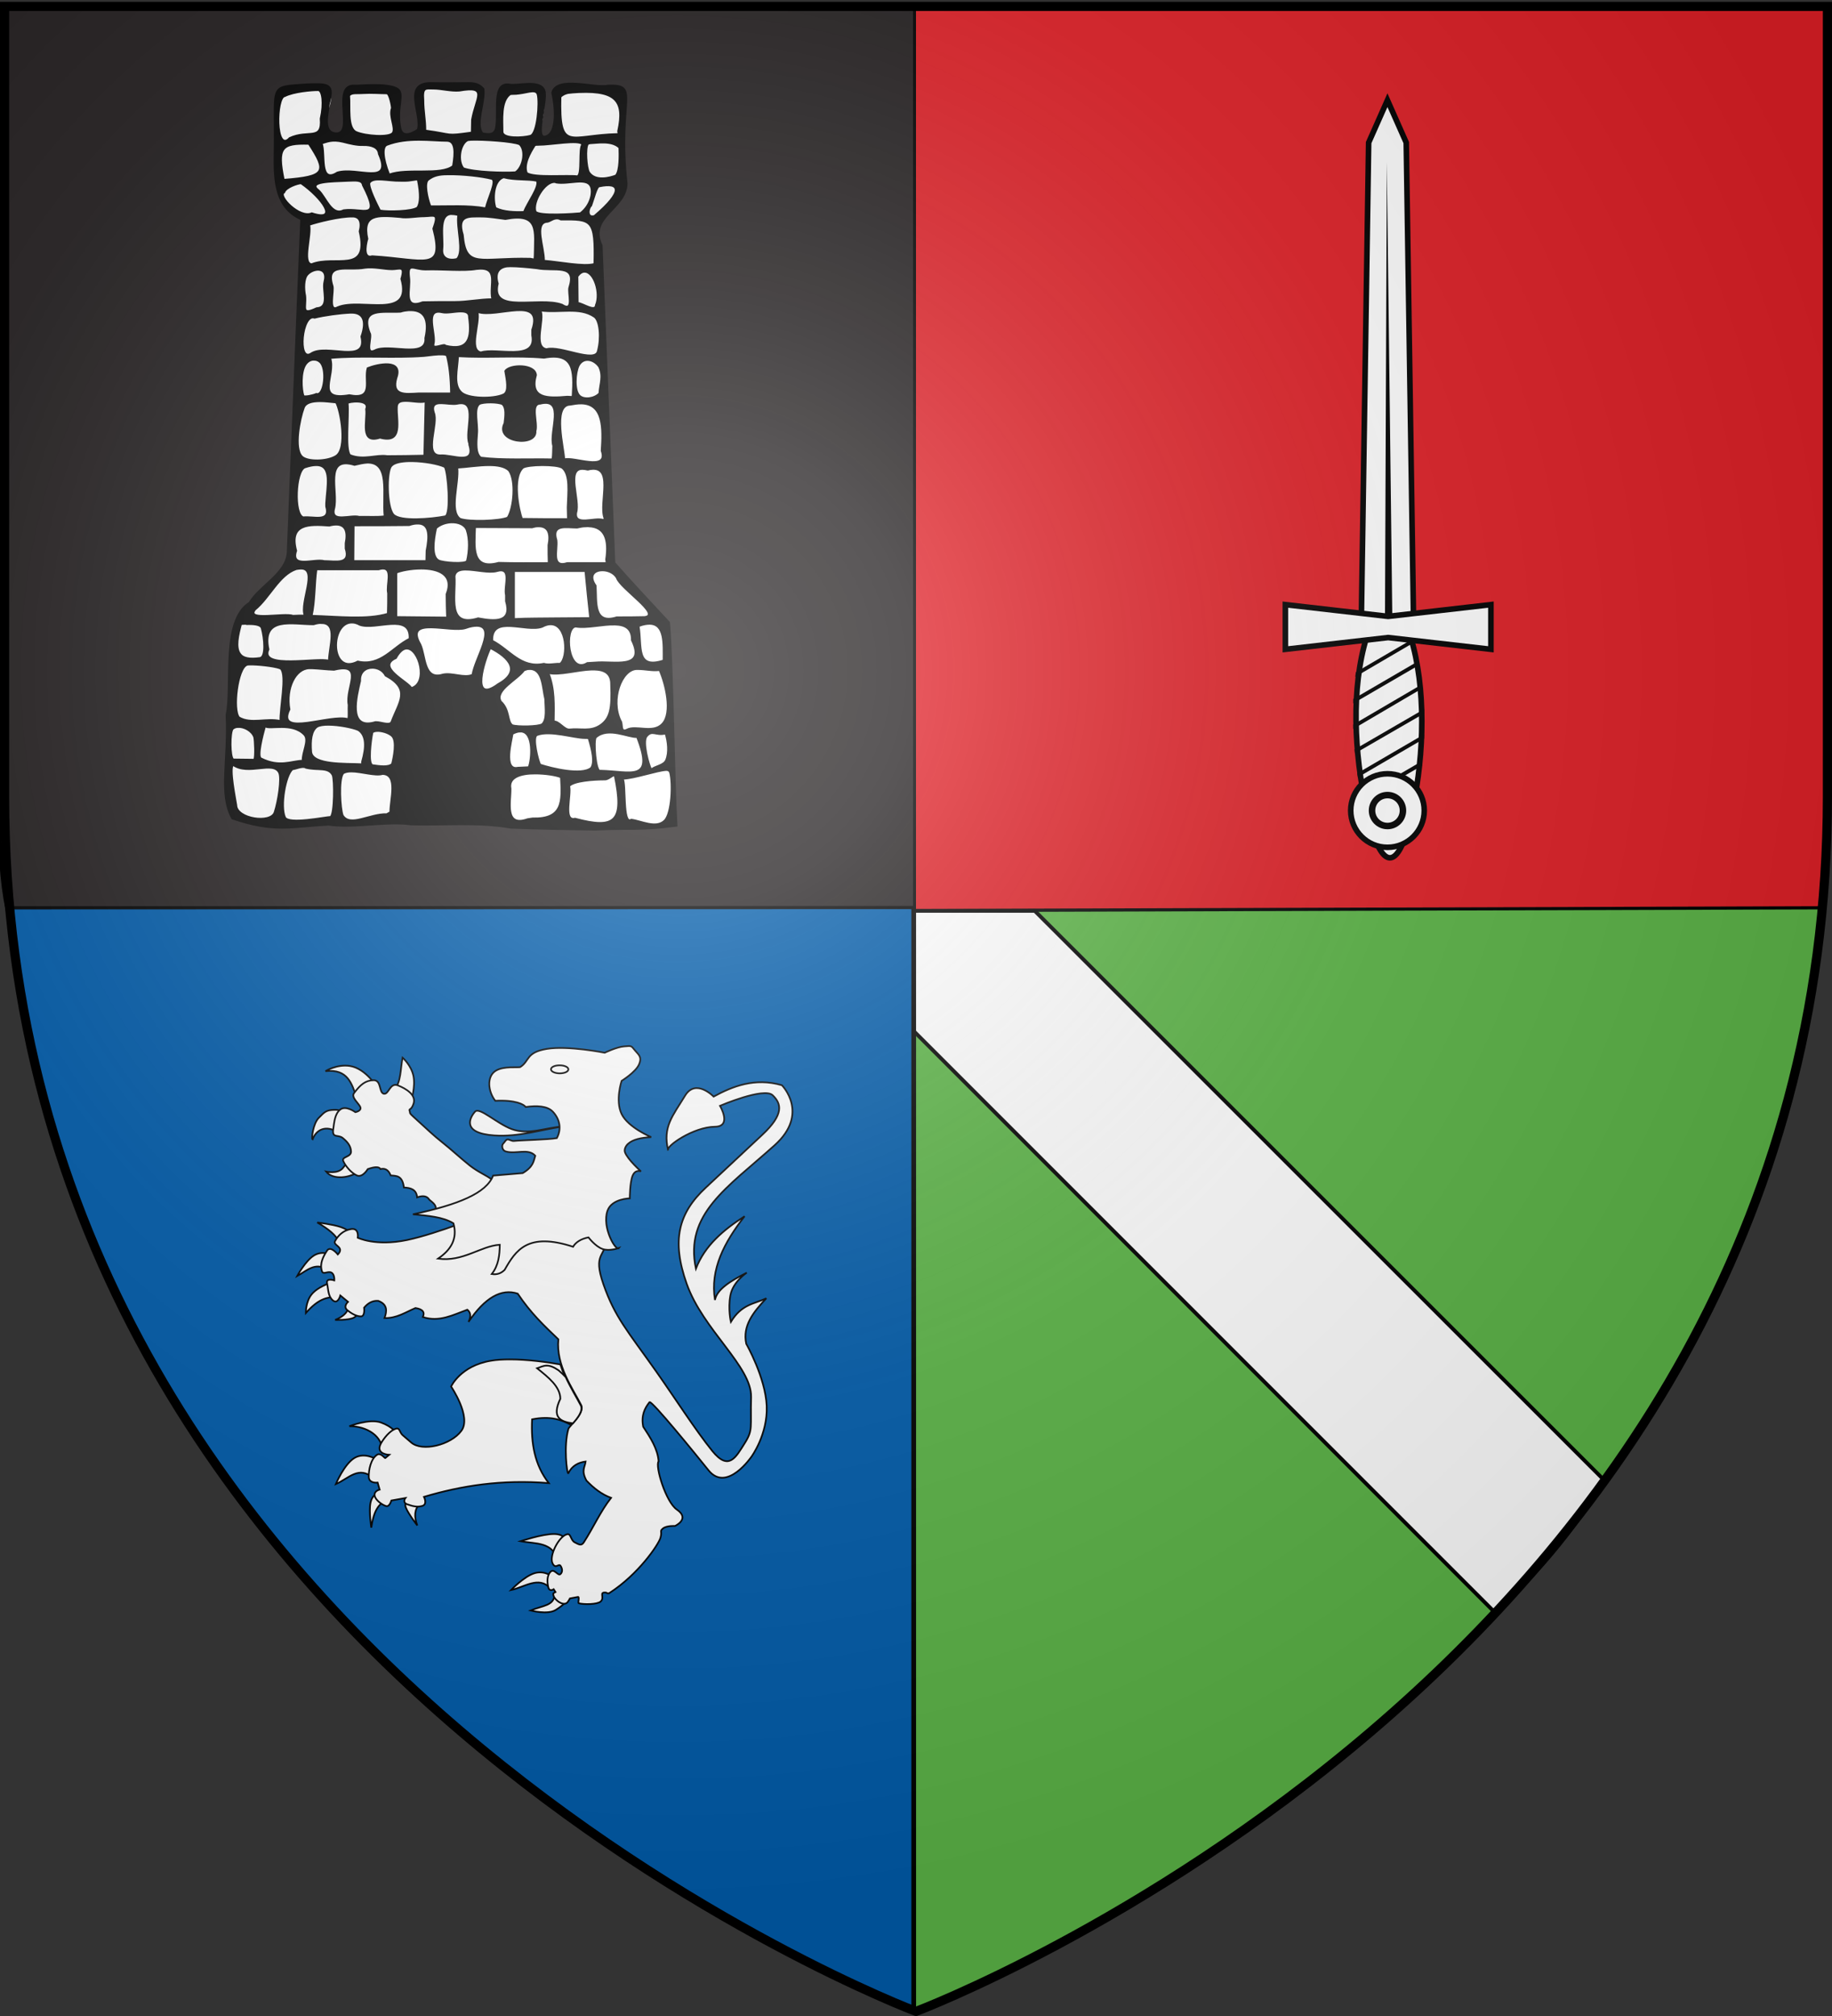 <svg version="1.1" id="svg2" xmlns="http://www.w3.org/2000/svg" x="0" y="0" viewBox="0 0 600 660" style="enable-background:new 0 0 600 660" xml:space="preserve"><rect x="0" y="0" width="600" height="660" fill="#333333" stroke="none"/><style>.st7{fill:#fff;stroke:#000;stroke-width:1.663}.st8{stroke-width:2.672}.st10,.st8{fill:#fff;stroke:#000}</style><path id="path2855" d="M300 658.5s298.5-112.3 298.5-397.8V2.1H1.5v258.6C1.5 546.2 300 658.5 300 658.5z" style="fill:#df1f26"/><g id="Ecartelé"><g id="Calque_2_1_"><path d="M299.5 1.7v328l292.9.2c4-21.8 6.1-45 6.1-69.3V1.7h-299z" style="fill:none;stroke:#000;stroke-width:1.001"/><path d="M299.5 1.7v296.1L2.3 298c-4-19.7-1.8-40.6-1.8-62.5V1.7h299z" style="fill:#231f20;stroke:#000;stroke-width:.951"/></g><g id="Calque_3"><path d="m299 297.1-296 .1c27.7 256 278.9 353.5 296 360.9v-361z" style="fill:#005baa;stroke:#000;stroke-width:1.048"/><path d="m299.5 298.1 296.8-.9c-22 251-279.7 353.5-296.8 360.9v-360z" style="fill:#5cb547;stroke:#000;stroke-width:1.047"/></g></g><g id="Figures"><g id="Calque_6"><g id="g4595" transform="matrix(.818 0 0 .818 54.758 71.5)"><path id="rect10331" d="M106.2-53.8c-3.9-.3-4.6-.8-4.9 2.9-.8 4.7 1.1 11 1.3 15.8-.5.4-5.1 4.2-8.7 2.2-3.3-1.8.4-18.4-6.1-18.2-6.2.1-11.9 1-15.4 1-4.5 0 1.8 5.5 0 8.2-3.9 6 .4 8.3-3.7 9.6-6-.2-4.7-5.9-4.7-9.5 1.2-3.7 3.3-8.5-.9-9.8-11 1.1-8.1-1.7-11.6-.7-8.6 3.8-8.9 5.9-7.8 22.4 0 4.5-.9 9.1-.2 13.7.5 6.8 4.3 13.6 11 16.1-2 44.9-3.5 89.9-5.5 134.8-1.4 7.6-8.9 11.6-13.5 17.1-1.2 1.8-2.6 3.2-4.4 4.5-5.6 5.2-5.3 13.6-5.3 20.6.2 3.9-.5 7.7-.8 11.5.6 9-2 37.8 1.4 46.5 3.4 6.4 11.1 6.1 21.6 5.6 7.2 2.4 12.6-.4 20.1.9 14.1 0 20.8.3 29.5.5 13.5.3 27.1-1 40.4 1.3 13.6.3 49.4 2.9 62.3-.8 1.6-9.6 2.1.1 2.1-26.6-1.1-17.7-.7-36.1-2.2-53.8-7.3-8-14.8-15.8-21.9-23.9-1.7-42.4-3.4-84.8-5.1-127.1-2.1-3.7-1.2-8.6 1.8-11.5 3.4-3.8 8.8-7.1 8.5-12.9-.8-9.5-1.1-23.6-1.6-34.2-3.5-5.2-10.6-2.9-16.2-5.5-3.1-1.3-6.1 1.2-10.2.7-1.4 1.7.2 4-.2 6 .1 3.8 1.1 13.3-6.6 15.2-.6 0 5.9-21.3-.2-21.9-6.3-.6-10.5 1.6-12.3 1.2-3.3-.7-2.9 16.8-4.3 18-4.6 3.8-5.1.9-7.5.5-2.9-4.7.2-14.2.3-19.4 0-1.8.8-.2-1.5-1-6.7-.1-4.2-.2-11.6-.3-2.8.3-2.5.4-5.4.3z" style="fill:#fff"/><path id="path10736" d="M118.7-54.2c-3.6 0-7.3.1-12.4 0-12.7-.6-4.2 12.4-6 18.6-.9.7-6 4-6.9-.5-1.8-8.5 2.2-14.1-1.5-16-4.2-2.2-15.2-1-16.7-1.1-10-.7 0 19.6-7.7 19.1-5.5-.4-2.8-8.6-2.8-11.4 2.3-8.4.3-8.5-8.7-8.2-15.5 1.2-12.7-.7-13 24.9-.2 11.6-.8 24.1 10.6 29.2-1.9 44.3-3.6 88.7-5.4 133-.4 8.7-11 13.3-15.3 20.4-11.5 7.1-6.7 33.6-9.2 44.9.9 18.6-3.2 31.5 2.3 41.5 16.9 5.8 23.6 3.3 38.5 2.5 10.7 1.5 23.2-1.5 33.1-.1 13.3.4 26.8-1 39.9 1.3 11.1.5 23.2.6 33.8.8 14.3-.7 18 .4 32.7-1.6-1.1-17.9-1.5-63.6-3-81.4-7.1-7.7-14.8-15.8-21.9-23.9-1.7-42.3-3.4-84.7-5.1-127-5.5-11.5 9.9-14.5 10-24.8-3.7-33.4 5.7-39.7-7.4-39.2-5.5 1.2-20.7-4.1-22.5 2.9 1.6 7.3 1.7 16.5-2.8 17.5-4.1.9 1.1-14.3-.2-18.3-1.5-4.7-10.6-1.9-14-2.5-7.3-1.2-4.3 10.7-5.5 17.3-.5 2.9-3 2.7-5.4 2.2-2.8-4.2 1.1-11.8.5-17.7-2.3-2.8-5.2-2.4-8-2.4zm-12.1 2.3c3.1 0 7.1 1.1 10.4.8 11.6-2 6.6 2.6 5 11.6 0 1.7-.1 3.4-.1 5.1-10.9 1.5-6.8.8-18.5-.8 0-4.6-.8-7.6-.8-12.2-.4-5.2.9-4.5 4-4.5zM87.9-50c1.1 0 2.1 5.4 2 5.9-1.2 3.2 1.6 7.9.4 9.8-1.2 2-11 1.3-14.6-.3-3.6-1.6-2.4-10.1-2.8-14.5.9-1.3 3.1-.8 5.7-1 3.2-.2 6.8.1 9.3.1zm51.3.2c4.1 0 8.5-2.4 9.1.3.8 3.2-.1 15.6-2.9 16.4-2.8.8-11.1 1.3-11.1-1.6 0-4.7-.8-12.3 3.1-15 .7 0 1.2-.1 1.8-.1zm-78.8-1.5c1.7 0 2.4 5.2 1 11.4.7 9-4.8 4.2-12.4 7.7-5.7 6.2-5.4-16.4-1.9-16.7 3.5-1.8 10.8-2.4 13.3-2.4zm101.3 1c17.7-1.4 21.6 2.8 18.8 15.4.2 2 .8.3-.1 1.1-19.4.4-23.4 7.5-22.9-14.8 1.1-1.1 2.6-1.6 4.2-1.7zm-60.9 18.9c4.2 0 8.2.4 11.2.4 3.4 0 3.3 4.6 2.4 10-4.8 3.9-18.3.7-25.5 3.4-2.6-6.6-2.8-11.1-.9-11.8 4.2-1.6 8.6-2 12.8-2zm20.8 0c4.6-.2 17.1.6 19.5 1.8 2.7 2.7 1.2 9.3-1.7 11.1-4.4.3-16.4 0-20.8-1.6-2.3-2.9-1.4-9.4 1.6-11.1.2-.1.7-.1 1.4-.2zm-43.2 2.1c3.4-.1 6.1.9 6.3 3.5 5.7 12.9-8.6 5-16.6 7.4-7.3 4.7-4.6-7.6-6.2-11.6 1.9-.5 4-1.7 8.5-.6 2.7.7 5.6 1.4 8 1.3zm70.3-.1c4.9 0 16.3-2.2 17.5-.2-1.6 1.4 0 12.1-2 12.7-3.9-.5-17.3.7-20.2-1.3-1.3-3.5 1.3-8 3.2-11 .3-.2.8-.2 1.5-.2zm20.5-.6c2.7-.1 8.7-1.3 11.8 1.7.1 2.5.3 9.2-1.4 11.1-2.3.9-8.2 2.5-10.7-1.3-1-1.8-1.6-9.7-.4-11.3.1 0 .4-.1.7-.2zm-112.5.2c7.2 11.1 7 13-10 14.3-2.6-12.8-1-14.6 10-14.3zm55.6 12.2c5.9-.1 13.8.8 17.6 1.8 2.2.6-1.5 7.7-2.4 11.7-7.3-1.3-14.8-.7-22.1-.8-1.2-3.1-2.6-9.4-.8-10.6 2-1.5 4.1-2.1 7.7-2.1zM93.4-15h2.1c1.8 0 4-.6 4.8-.5 1.2 5.9 1 9.3-.1 11.1-2 1.6-11.9 1.8-15 1.2-1.2-2.4-4.6-9.1-4.2-11 1.6-2.5 7.3-.7 12.4-.8zm54.6 0c1.1 2.3-3.8 8.7-5.2 12.4-3.6.1-8.1 0-11.3-1.6-1.2-3.4-.9-10.9 3.2-12.2 4.4 1.2 9.9.6 13.3 1.4zm-75.6 0c3.1-.1 5.6-.4 5.9 1.7 7.5 14.6.1 8.9-7.7 10-4.7 2.4-7-5.2-9.9-7.9-4.7-3.5 4.9-3.5 11.7-3.8zm82.7.5c.3 0 .5.1.7.2 5 .8 11.9-2.1 13.7 1.4 1.1 2.3.1 7.6-4.1 10.8-1.9.2-16.8 1.3-17.9-.7-1.2-3.8 3.7-11.9 7.6-11.7zM53.6-14c8.3 5.8 15.3 15.5 4.3 11.9-4.9 2.2-13.8-7.1-11-8.3.6-2 5.4-3.6 6.7-3.6zm119.5 1.2c8.1-1.7 9.7 1.8-2.1 11.8-3 .9-2.4-3.1-1.2-4.1 1.1-3 2.2-7.8 3.3-7.7zM113.7-1.7c.7 0 1.6.1 2.8.4-.8 5.1 2.4 14.5-.5 17.5-3.6.9-6.1-.6-5.8-3.8.5-4.7-1.7-13.8 3.5-14.1zm-10.8.9c4.1-.1 5.9-1.5 3.6 4.9 4.5 17.4-3.2 12.3-24.4 11-4.3 1.3-2-6.7-1.9-6.9-2.1-9.8 3.7-9.5 13.1-8.7 2.6.5 6.5-.3 9.6-.3zm22.9.1c3 0 6.6.6 9.6 1C149-2.3 147.2 5 147.1 14.8l-.1 1.6-1.6-.3c-20.3-.5-25.8 4.2-27-9.5-2.4-7.9 2.3-7.3 7.4-7.3zm-51.6 0c2.6 0 3.8 1.9 2.8 5.9 4 17.3-9.9 9.3-19.2 13.1-3.8-.4.1-11.8-.9-15.7C60.1 1.5 69.2-.8 74.2-.7zm78 2.1c1.3-.1 3-2.2 5.4-.9C170.1.4 171.4.4 171 18.2c-4.2 1.2-13.8-.8-20.1-1.3.1-5.4-4.1-15.2 1.3-15.5zm-48.6 19.1c6.4-.2 15.3.7 20.2-.2 9.3-1.1 5 6.1 6.3 12-4.9 0-9.8 1.1-14.8 1.1-4.3 0-8.7 0-13 .1-8.1 3.1-4.7-5.3-5.4-9.9-.7-6.2 1.7-3 6.7-3.1zM90 20.4c3.1 0 5.3-1.7 3.7 3.8 4.6 16.6-16 7.4-25.4 11.3-4 2.3-1.3-6.7-2.1-8.6-2.9-9.4 6-5.8 13-7.1 3.4-.5 7.7.6 10.8.6zm47.2-1.2c3.1 0 7.4.4 10.8.8 7 1.4 16-2 13 7.5-.8 2.1 2.1 10.3-2.9 7-9.4-3.4-28.7 3.9-25.7-8.4-1.6-5.5 1.7-6.9 4.8-6.9zm-76.7 1.4c1.9.1 3.3 1.4 2.4 4.8-.9 3.6 2.3 10.2-3.1 10.5-6.4 3-4-.3-4.5-4.9-.6-2.8-.6-6.9.9-8.5 1.1-1.2 2.8-1.9 4.3-1.9zm106.6.8c3.8 0 6.5 8.5 4.5 13.3-.2 2.9-5.2-.8-7.2-.9 0-4.2-.1-6.5-.1-10.6 1-1.3 1.9-1.8 2.8-1.8zM96.7 36.8h1c5.4.1 7.2 4 5.6 11.1.7 8.4-14.7 1.9-20.2 4.9-4.1 2-.8-5.6-2-7-3.9-10.2 5.3-8 12.3-8.4 1.2-.4 2.3-.5 3.3-.6zm20.8.5c1.9 0 3.4.4 3.3 2.3 1.1 8 0 13.6-9.4 11.3-.3-1.1-5.4 1.8-4.7-.6 1.1-4.2-3.8-14.3 3.3-12.7 1.9.5 5.1-.3 7.5-.3zm6.8.2c7.7 2.6 26.5-6.8 21.8 7.1v2.2c2 10.6-14.5 4.7-20.5 6.8-4.9-1-.3-11.5-1.3-16.1zm-51 .3h.8c3.8.1 6 2.6 3.6 9.5 2.6 11.3-14 2.5-20.2 6.8C52.2 57.5 54 38 59 39.8c4.1-1 10-1.8 14.3-2zm76.2-.9C157 38 165 35.3 171 39.4c2.2 1.5 2.8 8.4 1.4 13.6-.9 5.1-15.2-2.3-20.5-.7-5.5-.8-.6-12-2.4-15.4zm-39.4 17.6c1.1 0 1.8.2 1.9.7.9 3.6 1.5 8 1.6 14.8h-13c-5.2.3-10.8 1-8.8-6.1 2.9-7.9-7.6-5.6-11.6-4-1.5 5 2.8 12.8-7.3 10.8-14 2.4-5.2-7.7-7.6-14.8 12.2-1.1 25.3.1 37.5-.8 2.6-.3 5.5-.7 7.3-.6zm6.4.7c11.5.7 22.9-.4 34.4.6 11.9-2.2 12 5.1 11.4 15l-.1.6-2-.1c-8 .7-15.1.8-12.5-8.6-.3-4.6-10.8-4.4-12.4-1.6.6 3.5 1.6 8.2-.6 9.3-3.9 1.9-14.6 1.8-17.1-1-3-3.1-1.4-8.7-1.1-14.2zm-57.8 1.4c.8 0 1.6.2 2.3.8 3.1 2.3 1.9 13.8-1.3 12.8-1.3.6-4.7 1.3-5.1.8-.8-2.3-1.3-9.5.9-12.6.8-1.1 1.9-1.8 3.2-1.8zm109.6.1c1.7 0 3.5 1.1 4.6 2.7 1.8 3.8.3 6.8.1 10.6-2 2.1-6 2.6-7.8 1-2.3-2-1.8-9.3-.4-12.1.9-1.6 2.2-2.2 3.5-2.2zM95.5 73.1c2.6 0 5.9.8 7.9.2-.2 7.2-.3 14.4-.5 21.6-4.9.1-9.9.2-14.8.2-4.3-.7-9.5 1.8-14.9-.4-2-2.6-.4-15.3-.9-20.7-.2-.6 9-1.8 7.3 2.3.6 4.6-2.7 14.2 5.6 11.5 9.6 2.6 6.5-7 6.8-12.4.1-1.9 1.5-2.3 3.5-2.3zm-34.2.1c1.9 0 4.1.3 6.3.5 1.8 3.1 4.6 18.6-.1 21.4-3.6 2.2-11.3 2.3-13.5.2-3.3-3.2-.9-15.1.7-19.4.7-2.1 3.3-2.7 6.6-2.7zm68.2.5c2 0 4 .3 4.7.7 1.5 1.4 1.2 4.4.8 7.6-4 7.8 13.1 9.7 12.5 3.1 1-3.2-2.1-10.8 1.8-10.9 10.2-2.5 3.5 11.1 5.2 16.8-.1 1.8 0 3.6-.3 5.4-9.3-.2-19.8.4-28.6-.7-2.1-1.6-1.8-5.6-1.5-9.5.4-3.8-1.4-9.8.8-11.8.7-.5 2.7-.7 4.6-.7zm-20 .3c2.1 0 4.9.6 6.7.2 8.5-1.8 2.7 11.1 4.7 15.9v.5c2.6 8.4-6.8 3.8-11.6 4.2-6.7 0-.5-12.6-2.5-17.1-.9-3 .6-3.7 2.7-3.7zm56.2.1c9 .1 8.8 9.9 8.2 18.9 2.9 8.4-11.1 2.2-14.9 3.4 0-4-4.8-21.6 2.3-21.8 1.6-.3 3.1-.5 4.4-.5zM96.8 97.2h1.4c4.9.1 10.4 1.1 12.9 2.3 1.3 1.9 2.6 19 .2 19.7-5.5 1.1-18.1 2.2-20.7-.7-2.7-3-2.8-17.1-.9-19.3 1.1-1.4 3.9-1.9 7.1-2zm-16.9.6c9.5-.4 6.2 12.6 7.1 21.4-3.3.4-6.7.1-10.1.2-3.4-1-11.6 2.6-10-3.3 1.7-6.8-4.2-21.1 8.1-17.4 2-.5 3.6-.8 4.9-.9zm49 1c3.3 0 6.2.5 7.9 2.1 2.9 4 1.9 15-.5 18.8-3.2 1.4-15.4 1.8-19 .5-4.4-3.1-.4-14.2-1.1-20.4 3.6-.2 8.5-1 12.7-1zm21.3 0c3.4 0 6.8.3 8 1.1 3.2 2.8 2.3 9.6 2.1 15.7 0 1.6.1 3.1.1 4.7-6.1 0-12.2 0-18.3-.1-1.3-3.2-4-16.5.4-20.4 1-.6 4.3-1 7.7-1zm-90.6 0c6.5-.1 4.4 8.3 4 15.2V115.3c1.9 6.5-5.2 3.8-9.1 4.3-3.8-1.1-3.1-18.4.6-19.9 1.8-.6 3.3-.9 4.5-.9zm106.5 1.5c.6 0 1.4.1 2.3.3 11-2.7 4.3 13.1 6.6 19.3v.7h-.5c-3.4-1.1-11.5 2.6-10.7-2.8 1.6-5.1-3.9-17.3 2.3-17.5zm-52.4 21.4c2.8-.1 5.4.9 6.2 3.1 1.2 3.6 1 8.4.1 12.2-.3 1.4-9.7.8-11.4-.2-2.7-1.6-2-7.6-.9-12.8 1.5-1.4 3.8-2.2 6-2.3zm-13.7.5h.8c4.3.3 4.1 5.2 3 10.8 0 1.4-.1 2.7-.1 4.1H74.6c0-4.7.1-9.5.1-14.2 7.4 0 14.8 0 22.2-.1 1.2-.4 2.2-.6 3.1-.6zm-32.2.4c3.6.1 4.5 2.9 3.6 7.4v2.1c2.1 6.6-4.1 5-8.5 5-4-1.1-13.6 3.1-11.2-4.1-2.9-10.8 5-10.6 13.2-10 1.1-.3 2.1-.4 2.9-.4zm101 .7c6.3.2 8.1 5.1 6.9 13.2l.1.7.1.7h-15.7c-6.5 2-3.8-5.1-4.3-9.1-2-6.5 3.8-5 8.2-5 1.3-.3 2.4-.5 3.5-.5.4 0 .8-.1 1.2 0zm-20.5 0h.7c3.6.1 4.5 3 3.6 7.5 0 2.4 0 4.7.1 7.1-6.7 0-13.4.1-20-.1-11 3-9.6-6.4-9.4-14.2 7.6 0 15.2.1 22.8.1.7-.2 1.5-.4 2.2-.4zm-62 16.9c4.1-.1 1.3 6.6 2.1 9.8 0 2.7 0 5.4-.1 8.2-8.4 2.5-19.8 1.1-30.4.8 1.3-5.7 1.1-13 1.9-18.5h24.9c.7-.2 1.1-.3 1.6-.3zm-32.7 0c6.8 0-.6 13.5 1.4 18.7-1.6 0-3.1 0-4.6.1-3.6-1.3-18.9 2.2-15.2-2.4 5.8-4.7 9.6-13.9 16.5-16.2.7-.1 1.3-.2 1.9-.2zm48.1 0c6.7 0 13.2 2.3 10.1 10.2 0 3.1.1 6.2.2 9.3-6.7-.1-13.5-.1-20.2-.2v-17.7c1.9-.8 5.9-1.6 9.9-1.6zm17.8.4c3.9 0 9.3 1.5 12.5.6 6.2-1.8 2.7 6 3.6 9.6v2.4c2.5 8.5-4.2 8.1-11.1 6.8-12.6 3.8-8.8-8.8-9.4-16.8.3-2 2-2.6 4.4-2.6zm54.5.3c2.3-.1 4.9 1 6 3 1.3 4.2 18 14.9 11.1 15.6-3.7.1-7.4.1-11.1.1-9.3 2.9-8-5.8-8.4-12.6-2.8-4-.6-6 2.4-6.1zm-35.1.3h28.5c.6 6.2 1.2 12.5 1.9 18.7-4.5 0-9.1.1-13.6.1-5.6.1-11.2 0-16.8.3v-19.1zm-64.8 20.6c.9 0 1.9.3 3 .9 6.4 2.3 20.4-5 19.9 5.5-7 3.5-11.4 11.1-20.7 9.1-11.1 5.8-11.1-15.8-2.2-15.5zm-12.2.2c6.3.1 3 8.9 2.8 15-4.1-1.5-27.8 3.5-24.1-4.5-2.8-13.3 9.4-10 18-10 1.3-.4 2.4-.6 3.3-.5zm131.2.3c6.2 0 5.6 8 5.6 14.6-11.2 3.6-8.5-5.6-9.9-13.7 1.8-.7 3.2-.9 4.3-.9zm-160.4.1c3 0 4.8.5 5.1 1.6 1.1 4 1.8 11.6-.7 11.9-4.2.6-6.7 0-7.8-1.5-2.1-2.6-.8-7.8.3-12 .6 0 1.2-.1 1.8-.1.4.2.8.1 1.3.1zm120.7.1c6.8-.2 7.1 13.3 3.9 15.7-2.2-.1-4.4.6-6.5 0-9.2 1.9-13.6-5.6-20.6-9.2-.4-10.4 13.4-3.2 19.9-5.5 1.3-.7 2.4-1 3.3-1zm26 .1c3.8.1 6.7 1.5 6.6 6.2 5.8 11.9-7.4 8.2-14.5 8.9l-1.7.1-1.6.1c-7.9 4.9-9.2-14.4-4.6-14.5 4.3.8 10.9-1 15.8-.8zm-55.4.5c7.9.2-.8 12.9-1.8 19.5-3.2 1.5-8-.9-11.8-.1-7.7 2.4-6.8-7.2-9-12-6.6-11.4 12-4.5 18.1-6.5 1.9-.7 3.4-.9 4.5-.9zm5.4 8.9c7.6 3.9 12.3 9.3 3 14.4-11.1 8.2-5.2-9.9-3-14.4zm-33.5.2c4.9 0 8.6 13.7 1.9 15.7-1.4-2.6-14.1-8.4-6.2-11.9 1.5-2.7 3-3.8 4.3-3.8zm-61.5 6.4c3.7.1 9.9.9 11.1 1.7 2.4 2.7-.4 15.6-.2 20.8-5.5-1.3-11.7 1.4-16.5-1.4-2.6-3-.6-19.8 3.2-21 .2-.1.6-.1 1-.1h1.4zm47.7 1.3c2.1 0 4.2 1 5.3 3.1 10.2 5.5 5.4 10.4 2.4 18.4-.7 2-5.4-.5-7 .3-10.4 2.7-6.9-10.5-5.5-16.6-.2-3.5 2.2-5.2 4.8-5.2zm-25.2.2H58c2.8.1 5.8.5 8.8.6 12.4-3 4.4 7.2 5.8 14-.1 1.8.1 4-.1 5.7-7-2.3-29 7.4-23.5-3.9-1.5-8.5 2.4-16.3 7.9-16.4zm131.2.3c3.7 0 6 .8 9 .4 2.4 5.4 5.3 17.1 1.1 21.5-3.8 4-10.6.3-14.2 2.3-2.6 1.3-1.5-2.4-2.4-3.5-4.2-8.5.4-20.7 6.5-20.7zm-43.2 0h.5c5 .2 4.8 7.5 5.9 11.9.1 3.8.8 8.2-1.2 10.1-1.5 1-9.9 1.1-11.9.4-2.1-1.5-.9-6.1-4.6-9.5-2.5-4.4 6.6-8.6 9.3-12.4.7-.3 1.4-.5 2-.5zm25 .2h1.1c3.9.1 6.8 1.4 6.7 6 .4 9.7-.4 13.5-4.3 16.2-4 2.7-7.8 1.2-12.3 1.7-2.1.2-4.2-3.4-6.3-3.2.1-6.5.4-13.1-2.1-19.3 4.2 1 11.5-1.2 17.2-1.4zm-141.6 23c2.4-.2 5.6 1.5 6.5 4 .3 1.3.6 7.9 0 9l-8.3-.1c-1.4-.8-1.4-10.9-.2-12.2.5-.4 1.2-.7 2-.7zm171.2 2.6c1 3.1 1.5 7.6.2 10.6-.9 2.1-4.3 2.3-5.9 3.7-.9-1.5-3.6-11.1-1.8-13.2 2.2-2.7 3.7-.1 7.5-1.1zm-160.3-2.9c1.7 1.5 10.8-1.8 15.7 3.4 2 2.2-.9 6.9-.7 10.3-4.5.1-9.2 2.8-16.6-.9-1.6-.7.6-9.2 1.6-12.8zm148.9 4.3c7.1 18.1-2.4 13.7-14.6 13.4-1.9 1.1-2.9-12.4-1.8-13.3 4.9-4.3 13.1.2 16.4-.1zm-123.6-4.9c4.2 0 9.7 1.1 12 2.1 3.2 2.1 3.2 6.7 1.5 12.6-.1.4.2 1.4-.6 1-5.8-.3-19 .4-19.7-4.8-.4-4.8.1-8.5 2.3-10.1 1-.6 2.6-.8 4.5-.8zm102.7 5.3c.6 0 1.1 0 1.5.1 1.5 4.9 2.5 9.6 1 11.8-3.8 3.1-15.7.2-20.3-1.3-.8-1.2-3.3-11.1-1.3-11.8 5.2-2 14.8 1.2 19.1 1.2zm-83.5-2.8c1.9-.2 4.9.7 6.2 1.9 2.2 1.9.7 8.8.1 11.2-1.4 1.4-4.9.9-7.7.5-2-.3-.7-10.1-.1-13 .3-.4.9-.5 1.5-.6zm57.6.2c5.8-.2 4.5 11.9 3.4 14.2l-4.3.2c-5.9 1.3-2.4-11.1-2.1-13.5 1.2-.6 2.2-.9 3-.9zM26.4 218.8c6.1 4.3 16.1-1.8 18.4 3.1 1 2.3-.3 11.1-1.8 15.7-1.4 4.7-15.2 2.7-15.3-2.8-.3-2.1-2.9-14.8-1.3-16zm173.4 2c.7 0 1.2.2 1.5.9 1.2 4.5.7 16.5-2.2 19.3-3.4 3.3-9.3.1-13.3-.4-3.5 2.4-2-14.7-3.4-16.3 4.6-.1 13.7-3.3 17.4-3.5zm-149.6-.3c.9 0 4.2-1.5 5.3-.6 4.9 1.2 8.9-.4 10.7 2.9.8 1.8.8 15.5-.8 16.7-2.3.1-16.8 3.1-18.2.2-2-4.5.2-16.9 3-19.2zm125.1 4.1c1.6 0 3.5-2.3 3.9-1.4 3.7 18.1.3 21.3-15.9 17-4.8 1.2-1.4-9.4-2.3-13 1.8-2 9.5-2.6 14.3-2.6zm-101.6-3.2c4 0 9.7 1.9 12.5 1 6.3.1 3 10.3 3.1 15.2l-1.4.8c-6.8-.2-14.7 5.3-17.6.5-1-2.6-1.7-14.5.2-16.8.8-.5 1.9-.7 3.2-.7zm73.5.8c4.2 0 8.6.7 10.4 1.5.6 9.8.8 16.7-11.3 16.4l-2 .3c-9.3 3.3-6.7-6.8-6.8-12.2-.9-4.6 4.3-6 9.7-6z" style="stroke:#000;stroke-width:.611;stroke-miterlimit:10"/></g></g><g id="Calque_7"><g id="g3271" transform="matrix(1.1 0 0 1.1 0 5.224)"><path id="rect4549" class="st7" d="M407.5 238.7c3.9 15.8 8.8 15.8 12.5 0s4.8-35.2.8-51-10.7-15.8-14.7 0-2.5 35.3 1.4 51z"/><g id="g4551" transform="matrix(.622 0 0 -.622 -164.994 254.773)"><path id="rect2770" class="st8" d="M916.8 113.8H942L938.4 349l-9 20.3-9-20.3-3.6-235.2z"/><path id="path2773" d="m928.2 115.9.9 223.8 2.7-223.8h-3.6z"/></g><path id="path16111" d="M409.2 246.5c-.1-.4-.3-.7-.4-1.1l11.9-6.9c-.1.5-.2 1-.4 1.5l-11.1 6.5zm-2.1-6.4c-.1-.4-.2-.8-.3-1.1l15.6-9.1c-.1.5-.2 1-.2 1.5l-15.1 8.7zm-1.6-6.6c-.1-.4-.2-.8-.2-1.2l18.2-10.6c0 .5-.1.9-.1 1.4l-17.9 10.4zm-1.2-6.9c-.1-.4-.1-.8-.2-1.2l19.9-11.6v1.3l-19.7 11.5zm-.9-7.1c0-.4-.1-.8-.1-1.2l20.7-12v1.3l-20.6 11.9zm-.5-7.3v-1.3l20.5-12c0 .4.1.8.1 1.2l-20.6 12.1zm0-7.6v-1.3l19.4-11.3c0 .1.1.3.1.4 0 .3.1.5.1.8l-19.6 11.4zm.6-7.9c.1-.5.1-1 .2-1.4l17.1-10c.1.4.2.8.3 1.1l-17.6 10.3z"/><g id="g5445" transform="matrix(.622 0 0 -.622 -168.153 252.284)"><path id="path5443" class="st8" d="M952.1 25.4c0 9.7-7.9 17.6-17.6 17.6-9.7 0-17.6-7.9-17.6-17.6s7.9-17.6 17.6-17.6c9.7 0 17.6 7.9 17.6 17.6z"/><path id="path5441" d="M941.9 25.4c0 4.1-3.3 7.4-7.4 7.4s-7.4-3.3-7.4-7.4 3.3-7.4 7.4-7.4 7.4 3.3 7.4 7.4z" style="fill:#fff;stroke:#000;stroke-width:3.11"/></g><path id="rect4251" class="st7" d="m382.7 188.5 30.6-3.5 30.6 3.5v-13.3l-30.6 3.5-30.6-3.5v13.3z"/></g></g><g id="Calque_8"><g id="layer4_13_"><g id="g3712" transform="matrix(.548 0 0 .548 40.002 47.033)"><path id="path2608" class="st10" d="M143 613.1c-6.8 5.2-17.1 6.1-21.1 1 0 0 6.9 1.6 10-2.1 4.2-5.1 4.4-7.4 5-6.3l6.1 7.4z"/><path id="path2610" class="st10" d="M129.9 591.4c-6-4.7-13.2-4.1-16.1 3.5-.8-.3.3-9.5 3.7-12.9 3.4-3.4 4.3-4.7 9.4-4.8s11.5 2.9 11.5 2.9l-8.5 11.3z"/><path id="path2612" class="st10" d="M140.3 570.2c-3.1-8.6-5.3-17.6-18.8-16.1 0 0 6.8-4.3 14.6-3.1 9.7 1.5 16.9 13.3 16.3 13.5l-12.1 5.7z"/><path id="path2614" class="st10" d="M162.6 565c4.1-3.9 3.7-12.4 5-19 0 0 5.2 4.6 6.5 11s-1.3 14.6-1.3 14.6l-10.2-6.6z"/><path id="path2616" class="st10" d="m193.2 641-6.7-3.3c2.4-2.6-.3-4.7-2.9-6.8-1.5-2.5-4.3-2.5-7.3-1.4-.4-4.8-3.9-5.7-7.9-5.9-.9-7.3-4.5-6.9-7.9-7.2-1.4-3.7-3.8-4.4-6.1-3.8-.7-1.3-2.8-1.7-7.6 0 0 0-3.1 5.3-6.5 3.8s-6.8-5.6-8.1-8.5 4.7-2.3 4.6-5.8c-.1-3.5-2.4-6-5-8.1s-6.3.2-5.7-4.8c.7-5 1-9.6 4.3-12.2 3.3-2.6 9 1.6 9 1.6s3.7-.7 3-2.9-5.8-5.9-3.8-8.5c3.9-5.2 6.9-7.6 11.7-7.7 4.8 0 3 7.4 6.1 8.1 3 .6 3.6-6.9 8.4-5 4.8 1.9 11 5.6 9.4 10.8-1.4 4.4-3 2.9-2.4 4.4.7 2.2-1.3.3 6.5 7.4 3.3 3 7.9 7.4 13.1 11.5 5.2 4.1 11.2 9.7 16.4 13.8s10 5.8 13.5 8.6 5.5 4.5 5.5 4.5L193.2 641z"/><path id="path2618" class="st10" d="M155.5 782.1c.7-10.1-9.6-16-19.7-15.9 0 0 12-4.7 18.9-2.2s9.4 6.4 9.4 6.4l-8.6 11.7z"/><path id="path2620" class="st10" d="M150.3 797.3c-8.9-7.8-14.8.1-22.6 3.5 0 0 5-11.9 11.1-15.6s13.3.8 13.3.8l-1.8 11.3z"/><path id="path2622" class="st10" d="M157.1 811c-3.6 1.7-6.7 5.4-8.2 15.8 0 0-1.5-9.6-.5-14.7s4.3-5.7 4.3-5.7l4.4 4.6z"/><path id="path2624" class="st10" d="M177.8 812.7c-3.1 3.1-3.4 7.5-1.4 12.8 0 0-5.4-7-6.8-10.6-1.4-3.6 1.4-3.8 1.4-3.8l6.8 1.6z"/><path id="path2626" class="st10" d="M231.7 726.3c-4 0-7.9.2-11.3.8-18.2 3-23.8 15.4-23.8 15.4s12.4 18.2 6.1 26.5c-6.2 8.4-23.4 12.7-30 6.9l-5-4.3c-2.4-2.1-1.4-5.4-5.3-3.4-3.8 1.9-7.4 7.3-8.2 9.3-2.2 5.5 5.4 5.8 5.4 5.8l-2.3 1.9c-.2.5-2.7-3.5-5-1.9-3.7 2.5-5 9-4.9 13.2.1 4.1 5.3 3.4 5.3 3.4l1.2 4.2s-3.4.7-3 3.5 4.7 5.7 6.8 6.3c2.1.7 3.2-3.3 3.2-3.3l8.4-1.5s-2.1 2.7 1.2 3.8c3.4 1.2 6 1.8 9 .9 3.1-1 .9-5.4.9-5.4 22.2-6.6 46.2-10.5 74.6-8.2-8.5-10.8-10.7-23.9-10-38.1 11.1-2.2 17.6.3 23.4 3.4 2.8-3.1 7.3-8.2 5.5-11.6-3.5-6.7-9.1-15.1-12-24.6-7.3-1.3-19.3-3-30.2-3z"/><path id="path2628" class="st10" d="M129.8 656.5c-1.7-4.4-6.8-8.3-13.2-12 0 0 8.8 1 14 2.7 5.2 1.8 6.8 4.3 6.8 4.3l-7.6 5z"/><path id="path2630" class="st10" d="M122.5 672.7c-7-4.8-12.3.7-17.9 3.8 0 0 4.9-9 9.9-12.2s10.2-.6 10.2-.6l-2.2 9z"/><path id="path2632" class="st10" d="M127.2 689.1c-4.9 0-10.2 1.2-17.4 9.5 0 0-.2-6.6 3.4-11.1s11.1-6.9 11.1-6.9l2.9 8.5z"/><path id="path2634" class="st10" d="M135.1 695.6c-.4 2.7-3.4 5.4-7.8 7.1 0 0 7.9.3 11.1-1.3 3.2-1.6 2.4-4.1 2.4-4.1l-5.7-1.7z"/><path id="path2636" class="st10" d="M258.5 866.5c-.3 7.1-7 6.7-14.4 9.8 0 0 10.1 2.7 15-.3 4.8-3 7.1-5.7 7.1-5.7l-7.7-3.8z"/><path id="path2638" class="st10" d="M255.8 863c-6.7-7.5-15.4-.6-23.4 1.1 0 0 7.8-8.2 14.1-10.1 6.3-1.9 11.1 2.4 11.1 2.4l-1.8 6.6z"/><path id="path2640" class="st10" d="M260.4 846.9c-2.7-11.9-13.5-10.3-22.3-12 0 0 13-4.3 19.8-4.3 6.8-.1 7.3 4.1 7.3 4.1l-4.8 12.2z"/><path id="path2642" class="st10" d="M217.5 639.2S189.1 651 170.2 655c-18.9 3.9-29.4-1.4-29.4-1.4s1-5.8-3.8-5.2c-4.8.7-8 3.9-9.8 7.3-.9 1.7 2.1 2.7 2.9 4.4.8 1.7-1.2 3.5-1.2 3.5s-4.4-5.6-6.5-2.2c-2.2 3.4-4.5 7.6-3 12.2.7 2.3 3.5-.2 5.6.8s1.8 4.7 1.8 4.7-5.2-1.8-4.3 1.9c.8 3.7.5 7.6 3.5 10.1 3 2.4 4.4-3 4.4-3l4.6 3.8s-3.1 2.7-.5 4.9 5.6 3.8 8.2 3.8c2.6 0 1.9-5.2 1.9-5.2 2.2-2.6 4.8-4.3 8.4-4.1 5.7 2.1 5.3 6.1 3.8 10.3 7.3.2 12.6-3.5 18.5-6 4.5.7 5.7 2.6 4.4 5.4 9.9 3.2 18.1-1.3 26.6-4.4 1.8 1.5 2.5 3.7.7 7.3 9.8-14.5 19.6-20.1 29.4-16.9 7.8 11.6 15.5 18.9 24.3 27.3-1.5 15.5 8.4 29.1 13.6 39.2 2.5 4.8-7.2 12.7-7.6 14.3-3 10.4-.8 26.9-.1 26.6 2.3-4.7 6.1-6.5 10.4-7.1-.4 3.4-2.8 5.3.5 11.4 4.4 4.6 9.2 8.3 14.7 10.3-6.4 8.2-10.6 17.8-16.3 26.6-1.5 2.3-3 1.2-5.4 0s-2.3-5.2-4.3-4.9c-4.9.7-11.4 13-8.9 17.6 1.8 3.4 3.6-.3 4.7 1.3s1.4 3.7-.1 5c-1.5 1.2-3.8-3.8-6-1.3-2.2 2.4-1.9 6.4-1.2 9.2s3.2 1.1 3.2 1.1l1.1 1.7c-1 .6-1.7.4-1.2 2.1.6 2.6 6.3 7 8.6 3.7.9-1.3 1.2-2 1.2-2l4.8-.9c1.1-.2-.2 3.6.5 3.8 3.3.8 10.9.7 13-1 2.8-2.4-1.3-5.9 3.3-5.4 0 0 1.2.9 2.1.2 17.3-11.2 29.2-28.8 30.4-32.9 1.2-4.1-.7-3.8 1.5-5.6s7.2-1.5 7.2-1.5 9.3-4.2 1.1-9.8c-6.6-4.5-13.1-26.1-10.9-28.8-.5-7.4-4.8-14-9.2-20.7-1.3-6.6.8-11 3.8-14.7 1.7-.6 26.8 30.2 35.3 40.8 10.9 13.4 25.6-8.2 25.6-8.2s9.8-13.3 9.1-30.3S373 717 373 717c-2.4-10.9 4.4-19.1 12-27.2-7.2 3.4-14.7 3.4-21.2 14.1 0 0-1.8-7.6-.3-15.8s9.8-13.6 9.8-13.6c-9.7 4.9-17.9 10-19 16.3-3-18.4 5.6-34.5 17.7-50-12.6 8.1-23.7 17.4-29.1 31.3-6.9-32.8 18.8-48.4 47-73.7 21.2-19 4.4-35.9 4.4-35.9-16.2-4.7-29.6.7-40.8 6.8 0 0-10.7-11.1-17.1-.5-7.5 12.3-13.4 18.5-10.1 32.6-1.7-2.3 15.1-14 28-14.1 10.4-.1 3-12.5 3-12.5s26.4-11.3 31.5-6.3c5.2 5 7 11.3-6.3 23.7l-33.7 31.5c-16.3 15.2-20.6 31.4-11.4 57.4 9.8 27.7 38.9 49.3 38.5 67.7-.5 18.4 1.3 19.5-3.9 27.7s-9.4 16.7-19.3 4.5-23-32.6-33.6-47.6c-17.1-24.2-24.6-32.3-31.4-51.8s1.6-16 1.4-27.5c-.3-11.4-2.4-18.2-2.4-18.2l-69.2 3.3z"/><path id="path2644" class="st10" d="M263.9 587.1c-13.6 1.9-26.7 6.4-41.5 5.4-20.2-1.4-14.3-11.1-11.5-14.2 2.6-3 13 7.1 21.9 10.4 10.4 3.8 20.7-1.1 31.1-1.6z"/><path id="path2646" class="st10" d="M257.4 578.3c-3.3-3.5-9.7-3.7-16.2-2.8-1.1-1.5-5.9-4.3-18.2-3.7-4.4-5.6-5.2-14.5.2-17.9 4.9-3.1 13.8-1.7 14.8-2.3 5.7-3.7 3.2-8.7 15.8-10.8 12.6-2.1 34.6 2.3 34.6 2.3s7.2-3.5 11.7-3.8c4.5-.4 4.1-.4 6.3 2.3 2.2 2.7 4.5 3.9 2.5 8.5s-10.4 9.8-10.4 9.8-3.9 11.7 0 19.8 17.7 13.8 17.7 13.8c-6.2.3-11 1.5-13.6 3.8-1.5 1.2-2.7 3.4-2.1 5.2 1.5 4.3 9.6 11.5 9.6 11.5s-3.3-1.5-5 2.5-1.7 13.6-1.7 13.6-10.7.1-13.3 7.3c-3.6 9.9 5.1 24.9 6.9 22.3 0 0-5.7 2.2-10 .6s-8.3-6.9-8.3-6.9c-4.2.8-7.6 2.8-9.2 5.6-27.2-8.9-34.3 2.2-40.9 13.8-2.1 2.1-4.6 3-7.7 2.5 4.1-5.2 4.7-11.3 4.8-17.5-11.4.7-22 10.4-36.9 8.3 7.7-5.2 11.8-11.9 9.2-21.1-6.3-3.9-15.4-4.5-24.2-5.4 27-5.7 43.9-12.6 47.9-23.1l17.7-1.5c6.4-3.8 6.5-7.1 7.5-10.4-4.3-4.6-11.4-.8-17.5-2.5-2.6-.7-2.7-4-1.5-4.9.6-.5 1.3-2.1 2.3-2.3s2.5 1 3.8.9c5-.5 20.7-.8 25.8-1.7 3-5.7 1.7-11.4-2.4-15.8z"/><path id="path2648" class="st10" d="M266.7 553c0 1.4-2.3 2.4-5.2 2.4s-5.2-1.1-5.2-2.4c0-1.4 2.3-2.4 5.2-2.4s5.2 1.1 5.2 2.4z"/><path id="path2650" class="st10" d="M253.8 730c-2.3 0-3.9 1-5.8 1.6 6.9 5.5 13.8 11 13.9 18.2-5.4 11.3.1 13.7 7.5 14.7 2.8-3.1 6.3-7.6 4.7-10.7-2.5-4.8-6.1-10.6-9-16.9-1.2-1.3-2.6-2.7-4.3-4.1-3.1-2.1-5.2-2.8-7-2.8z"/></g></g></g><g id="Calque_9"><path id="path3995" d="M299.4 298.2v39.5l190.2 190.2c12.9-11.7 25.6-26.1 35.7-43.4L338.9 298.2h-39.5z" style="fill:#fff;stroke:#000;stroke-width:1.242"/></g></g><radialGradient id="path2875_1_" cx="67.446" cy="361.254" r="300" gradientTransform="matrix(1.353 0 0 1.349 130.764 -267.726)" gradientUnits="userSpaceOnUse"><stop offset="0" style="stop-color:#fff;stop-opacity:.314"/><stop offset=".19" style="stop-color:#fff;stop-opacity:.251"/><stop offset=".6" style="stop-color:#6b6b6b;stop-opacity:.126"/><stop offset="1" style="stop-color:#000;stop-opacity:.126"/></radialGradient><path id="path2875" d="M300 658.5s298.5-112.3 298.5-397.8V2.1H1.5v258.6C1.5 546.2 300 658.5 300 658.5z" style="fill:url(#path2875_1_)"/><path id="path1411" d="M300 658.5S1.5 546.2 1.5 260.7V2.1h597v258.6c0 285.5-298.5 397.8-298.5 397.8z" style="fill:none;stroke:#000;stroke-width:3"/></svg>